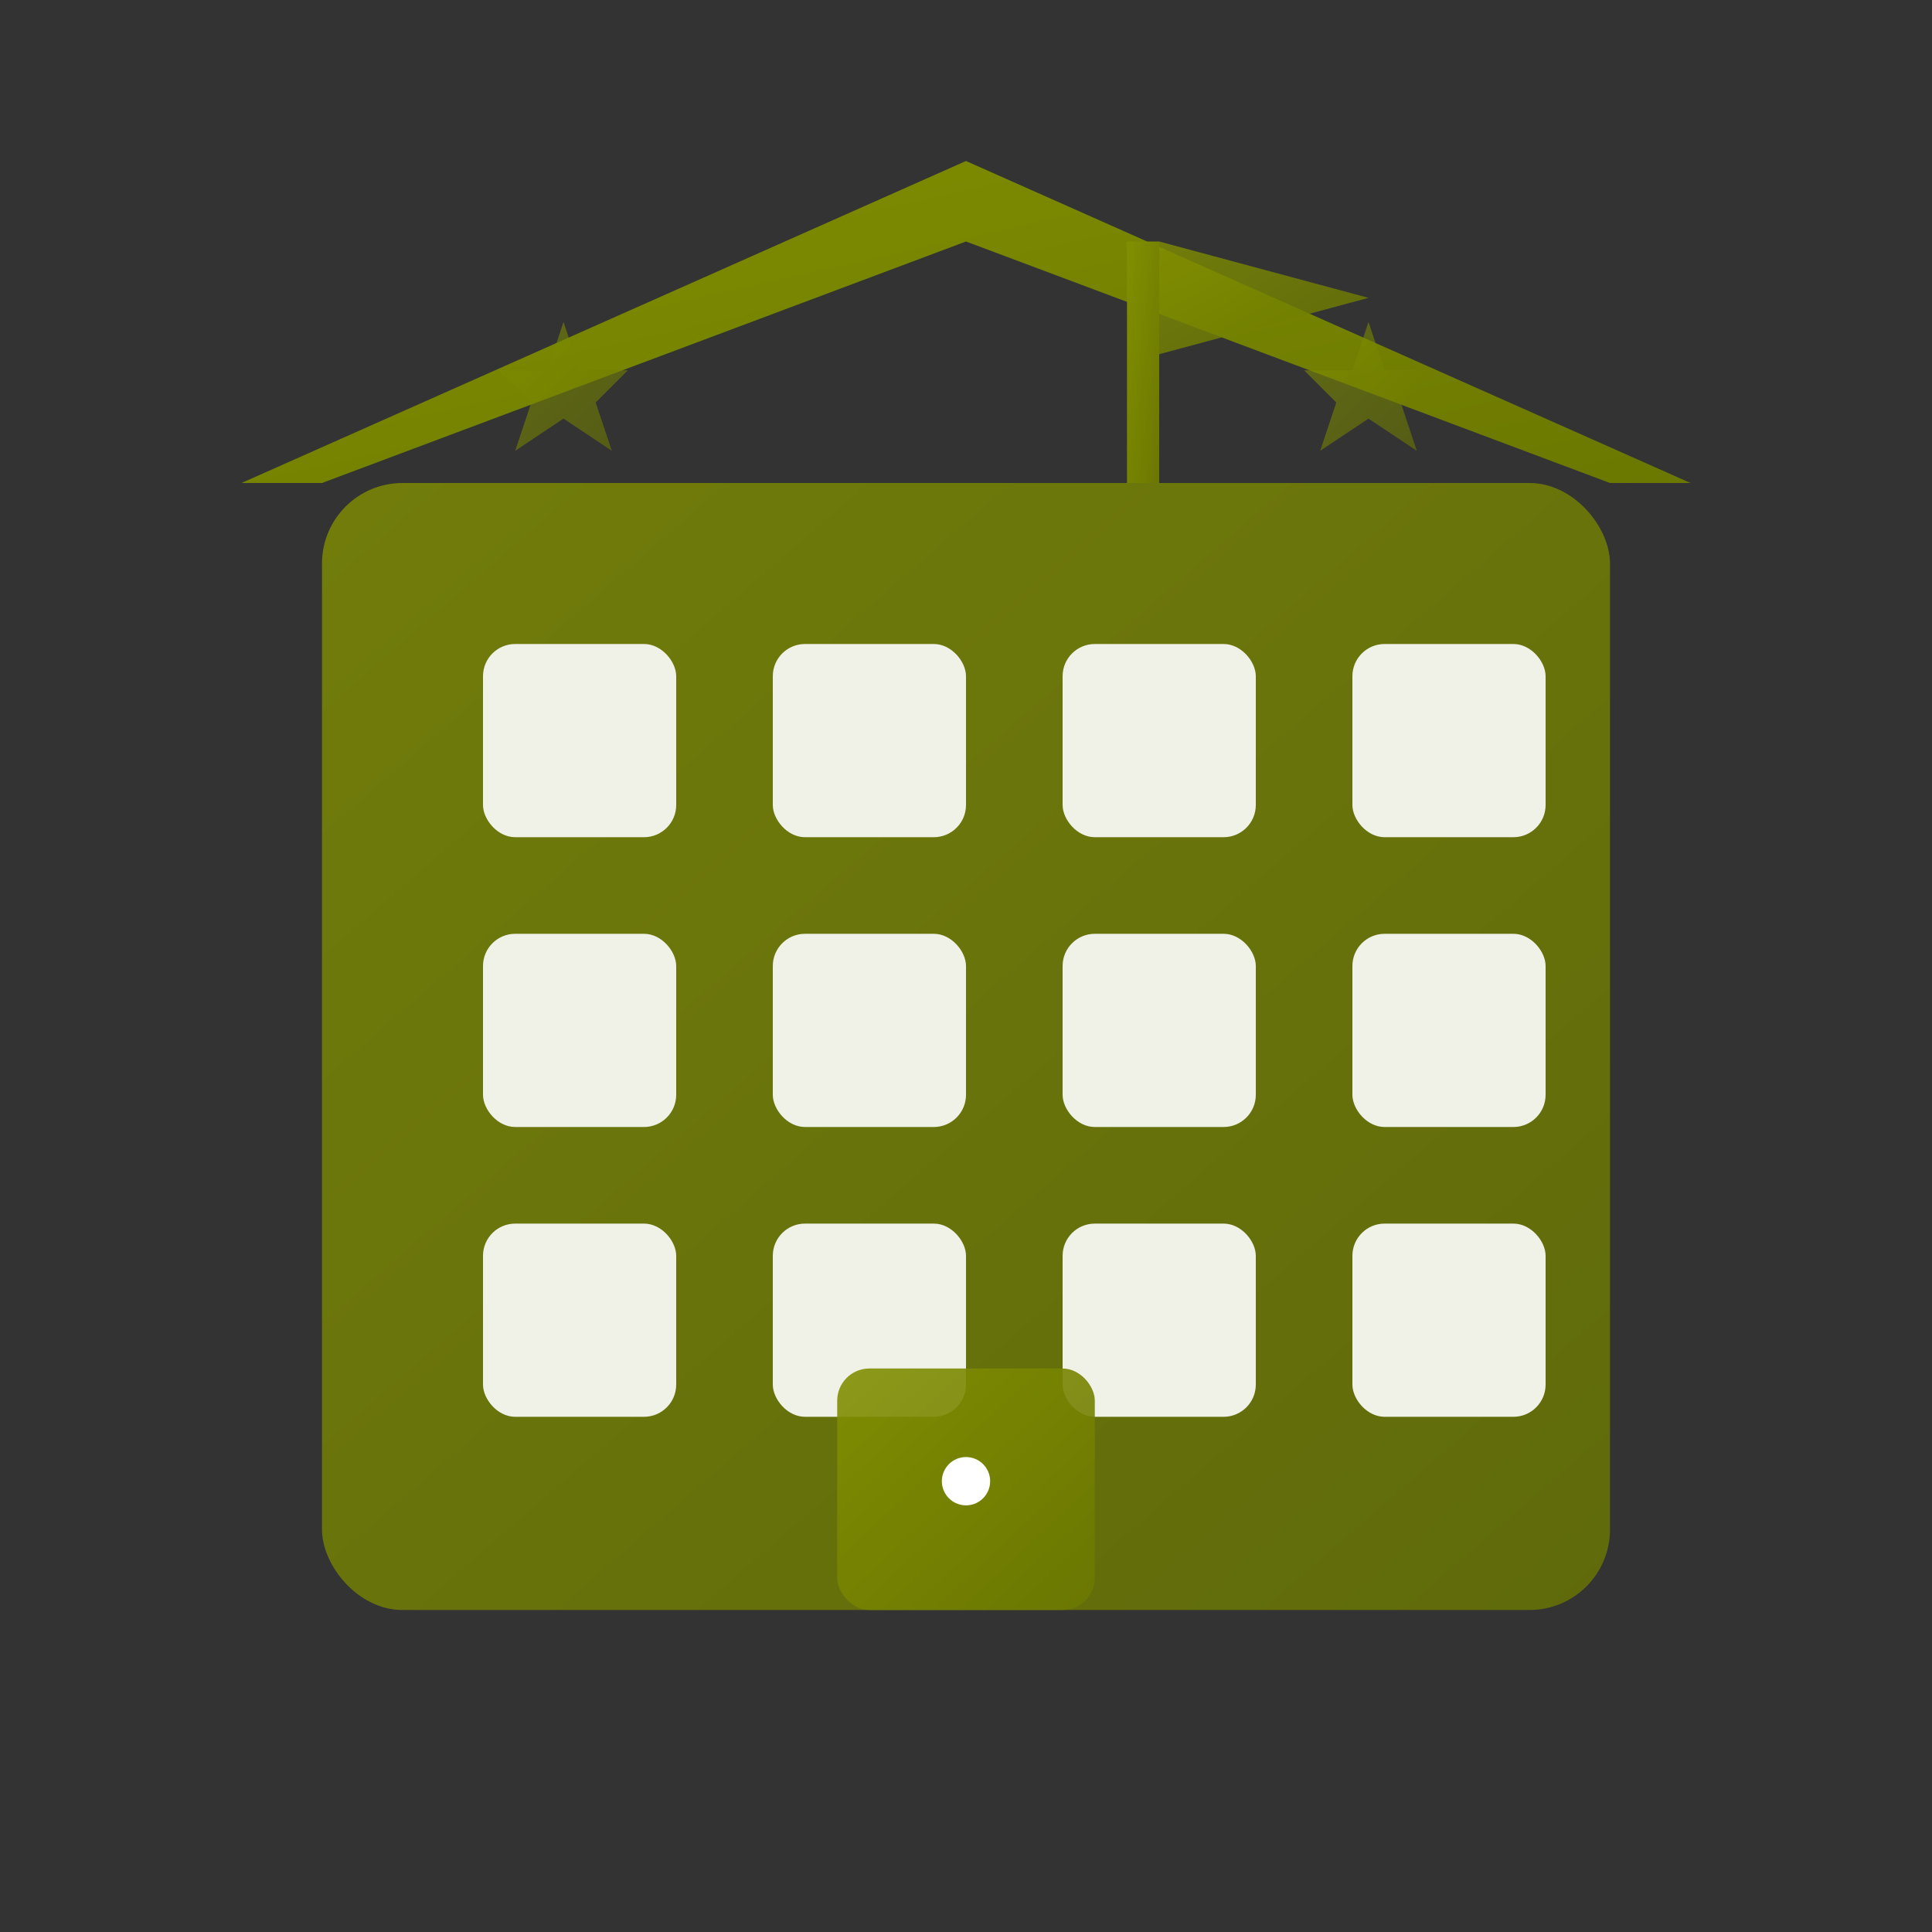 <svg width="120" height="120" viewBox="0 0 120 120" xmlns="http://www.w3.org/2000/svg">
  <rect x="0" y="0" width="120" height="120" fill="#333333" stroke="none"/>
  <defs>
    <linearGradient id="companyGradient" x1="0%" y1="0%" x2="100%" y2="100%">
      <stop offset="0%" style="stop-color:#818f01;stop-opacity:1" />
      <stop offset="100%" style="stop-color:#6b7801;stop-opacity:1" />
    </linearGradient>
  </defs>
  
  <!-- Building base -->
  <rect x="20" y="30" width="80" height="70" fill="url(#companyGradient)" opacity="0.8" rx="5"/>
  
  <!-- Building windows -->
  <rect x="30" y="40" width="12" height="12" fill="white" opacity="0.9" rx="2"/>
  <rect x="48" y="40" width="12" height="12" fill="white" opacity="0.9" rx="2"/>
  <rect x="66" y="40" width="12" height="12" fill="white" opacity="0.9" rx="2"/>
  <rect x="84" y="40" width="12" height="12" fill="white" opacity="0.9" rx="2"/>
  
  <rect x="30" y="58" width="12" height="12" fill="white" opacity="0.9" rx="2"/>
  <rect x="48" y="58" width="12" height="12" fill="white" opacity="0.9" rx="2"/>
  <rect x="66" y="58" width="12" height="12" fill="white" opacity="0.9" rx="2"/>
  <rect x="84" y="58" width="12" height="12" fill="white" opacity="0.9" rx="2"/>
  
  <rect x="30" y="76" width="12" height="12" fill="white" opacity="0.9" rx="2"/>
  <rect x="48" y="76" width="12" height="12" fill="white" opacity="0.9" rx="2"/>
  <rect x="66" y="76" width="12" height="12" fill="white" opacity="0.9" rx="2"/>
  <rect x="84" y="76" width="12" height="12" fill="white" opacity="0.9" rx="2"/>
  
  <!-- Entrance -->
  <rect x="52" y="85" width="16" height="15" fill="url(#companyGradient)" opacity="0.9" rx="2"/>
  <circle cx="60" cy="92" r="1.5" fill="white"/>
  
  <!-- Roof -->
  <polygon points="15,30 60,10 105,30 100,30 60,15 20,30" fill="url(#companyGradient)"/>
  
  <!-- Company flag -->
  <rect x="70" y="15" width="2" height="15" fill="url(#companyGradient)"/>
  <polygon points="72,15 72,22 85,18.5" fill="url(#companyGradient)" opacity="0.8"/>
  
  <!-- Excellence stars -->
  <g opacity="0.6">
    <polygon points="35,20 36,23 39,23 37,25 38,28 35,26 32,28 33,25 31,23 34,23" fill="url(#companyGradient)"/>
    <polygon points="85,20 86,23 89,23 87,25 88,28 85,26 82,28 83,25 81,23 84,23" fill="url(#companyGradient)"/>
  </g>
</svg>
